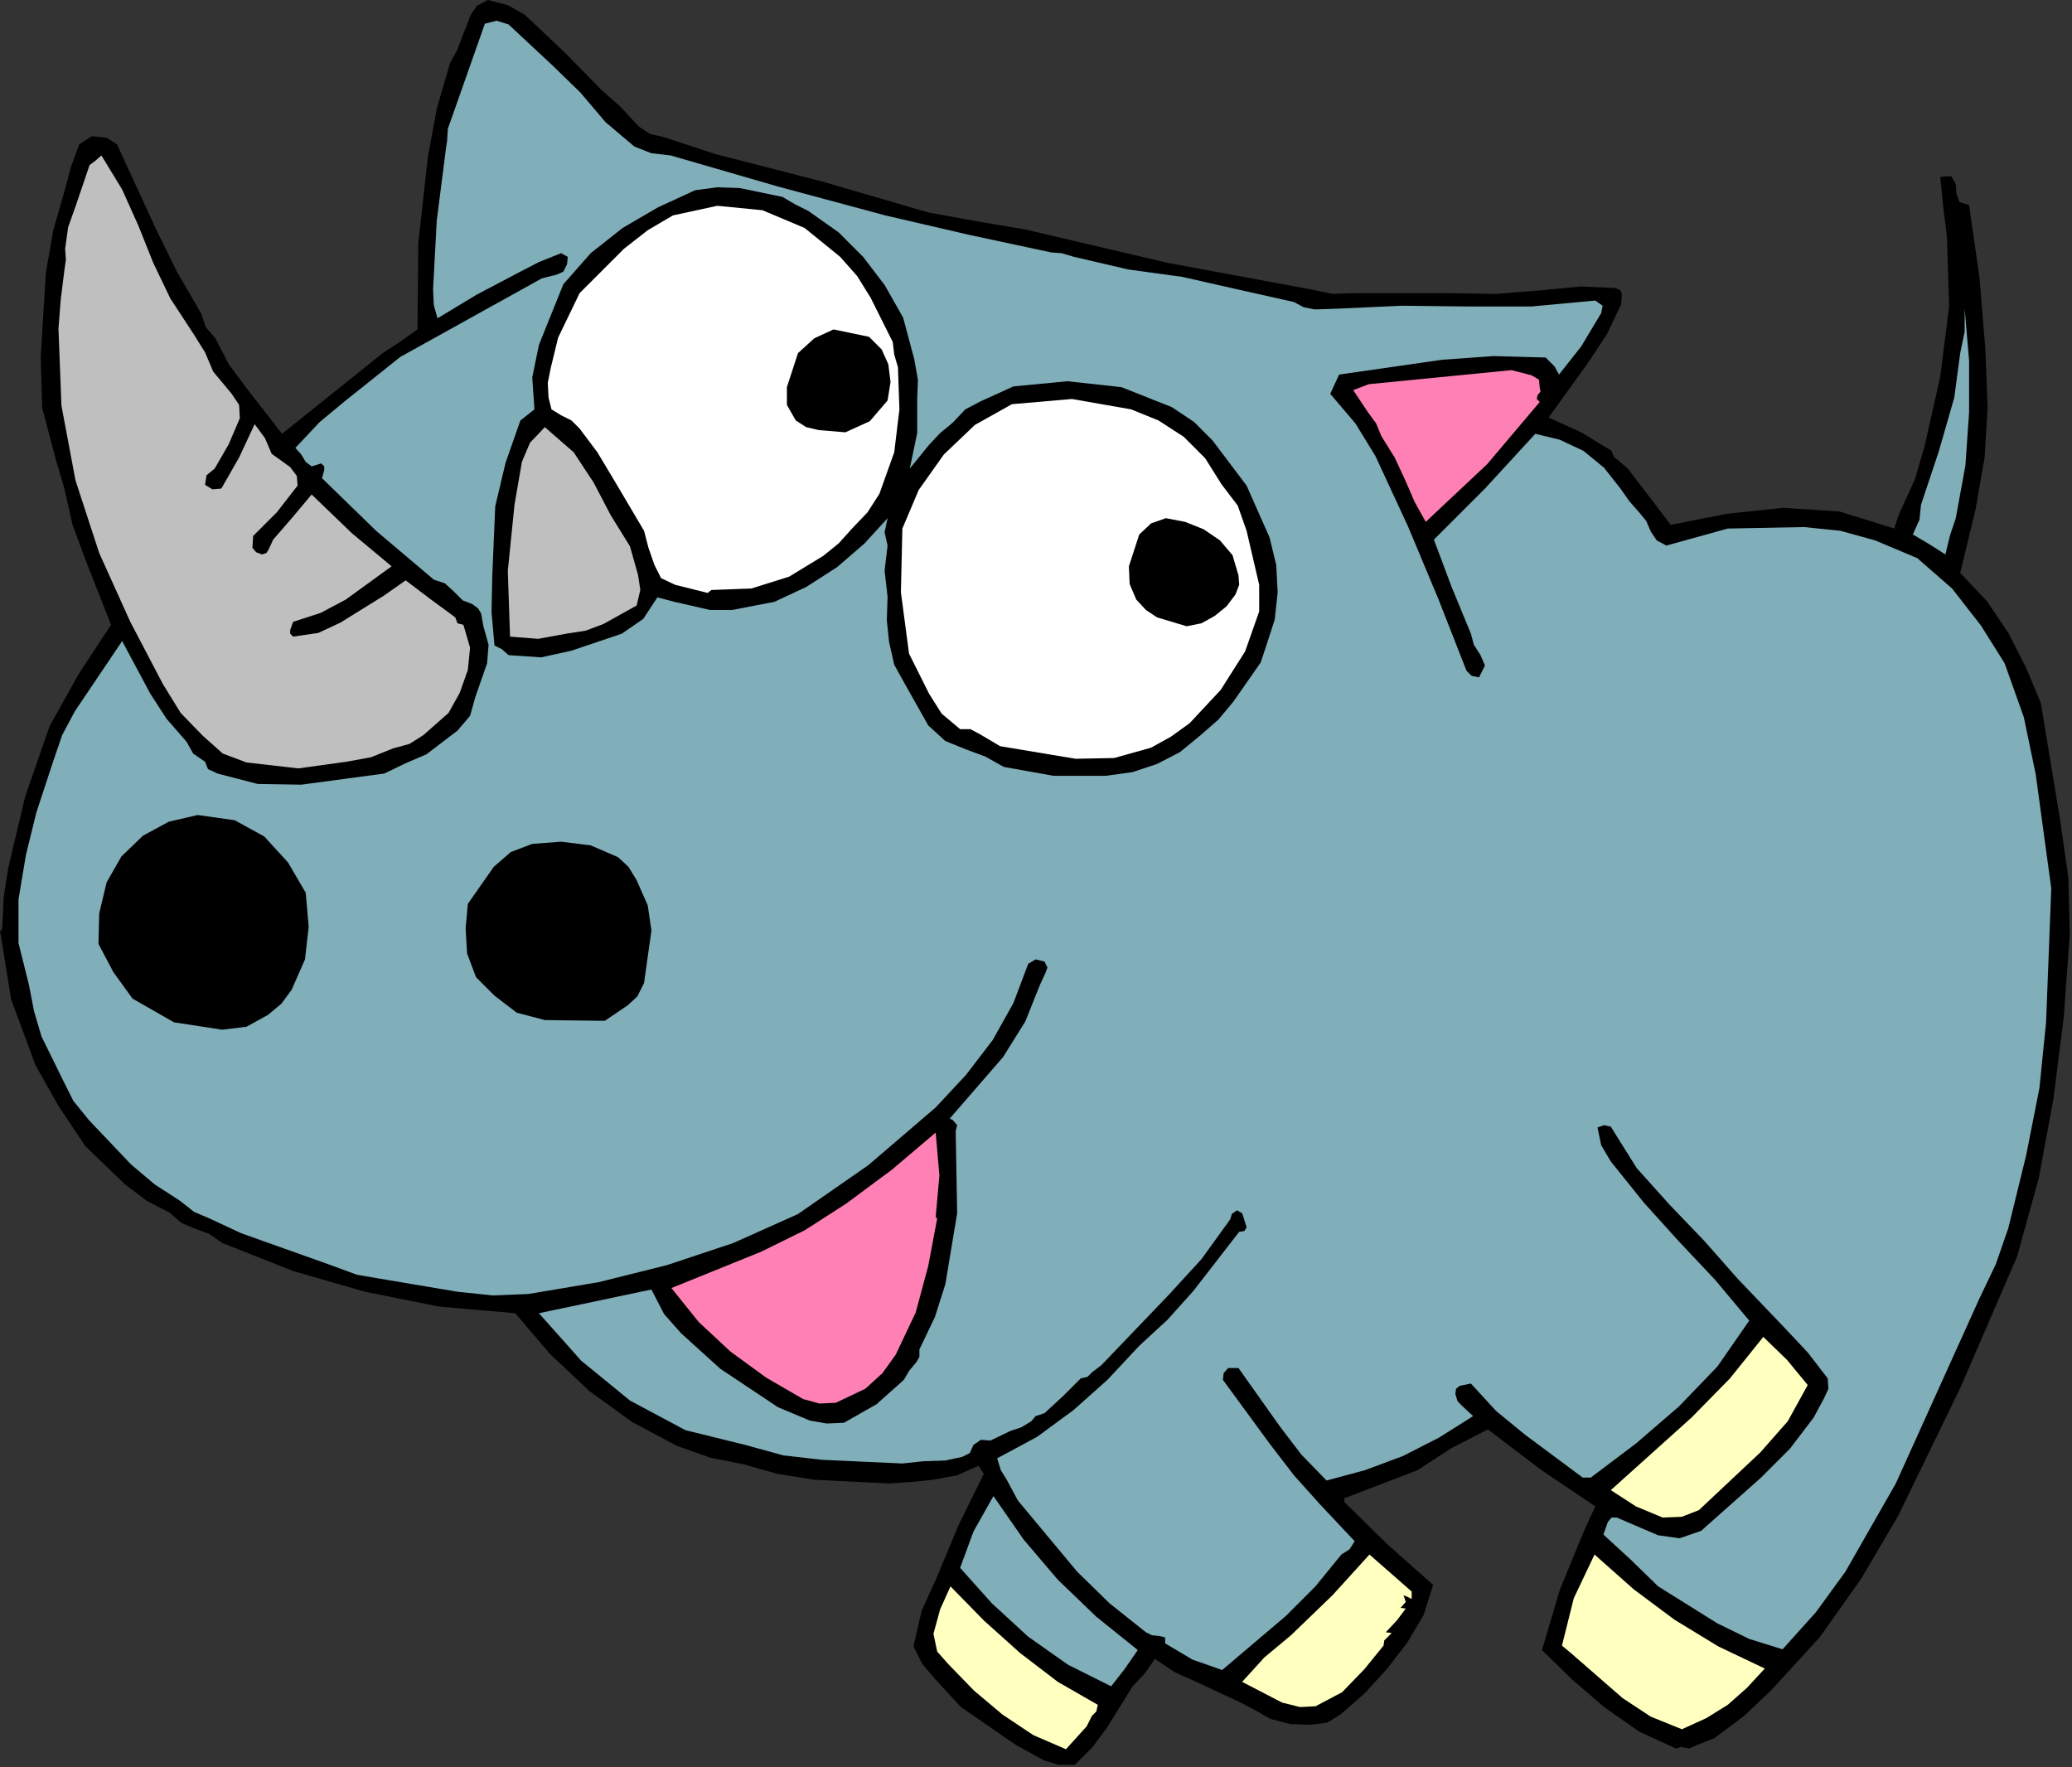 <?xml version="1.0" encoding="UTF-8" standalone="no"?>
<svg
   xmlns:dc="http://purl.org/dc/elements/1.1/"
   xmlns:cc="http://creativecommons.org/ns#"
   xmlns:rdf="http://www.w3.org/1999/02/22-rdf-syntax-ns#"
   xmlns:svg="http://www.w3.org/2000/svg"
   xmlns="http://www.w3.org/2000/svg"
   xmlns:sodipodi="http://sodipodi.sourceforge.net/DTD/sodipodi-0.dtd"
   xmlns:inkscape="http://www.inkscape.org/namespaces/inkscape"
   version="1.0"
   width="71.095mm"
   height="60.63mm"
   id="svg46"
   sodipodi:docname="JCHAR035.WMF">
  <rect width="100%" height="100%" fill="#333333" stroke="none"/>
  <sodipodi:namedview
     pagecolor="#ffffff"
     bordercolor="#666666"
     borderopacity="1"
     objecttolerance="10"
     gridtolerance="10"
     guidetolerance="10"
     inkscape:pageopacity="0"
     inkscape:pageshadow="2"
     inkscape:window-width="640"
     inkscape:window-height="480"
     id="namedview48" />
  <defs
     id="defs6">
    <clipPath
       clipPathUnits="userSpaceOnUse"
       id="clipWmfPath1">
      <path
         d="M 0,0 L 268.608,0 L 268.608,229.056 L 0,229.056 z"
         id="path2" />
    </clipPath>
    <pattern
       id="WMFhbasepattern"
       patternUnits="userSpaceOnUse"
       width="6"
       height="6"
       x="0"
       y="0" />
  </defs>
  <path
     style="fill:#000000;fill-rule:evenodd;fill-opacity:1;stroke:none;"
     clip-path="url(#clipWmfPath1)"
     d="  M 68.064,1.92   L 73.248,6.816   L 78.048,11.712   L 80.448,13.824   L 82.848,16.416   L 84.288,17.376   L 86.016,17.76   L 92.736,19.968   L 106.56,23.52   L 120.384,27.552   L 126.72,28.704   L 132.96,29.76   L 151.392,34.08   L 170.016,37.536   L 172.8,38.112   L 175.584,38.016   L 187.68,38.016   L 194.016,38.112   L 200.064,37.632   L 204.96,37.152   L 209.472,37.344   L 210.144,37.632   L 210.336,38.208   L 210.24,39.456   L 208.416,43.296   L 206.016,46.944   L 200.832,54.144   L 205.056,56.064   L 208.992,58.464   L 209.28,59.232   L 209.856,59.712   L 211.104,60.768   L 216.672,68.064   L 223.968,66.624   L 231.264,65.856   L 238.56,66.336   L 245.664,68.544   L 246.048,67.296   L 246.432,66.336   L 248.352,62.112   L 249.6,57.792   L 251.616,48.864   L 252.768,39.744   L 252.48,30.624   L 252,26.784   L 251.616,22.944   L 253.056,22.848   L 253.632,23.904   L 253.728,25.152   L 254.112,26.208   L 255.36,26.592   L 256.704,36   L 257.472,45.312   L 257.76,52.896   L 257.376,59.328   L 256.8,62.592   L 256.224,65.952   L 254.208,74.304   L 257.664,77.952   L 260.448,82.08   L 262.752,86.592   L 264.672,91.2   L 267.168,106.368   L 268.224,113.76   L 268.416,121.152   L 267.648,131.808   L 266.304,142.464   L 264.384,152.832   L 261.6,162.912   L 254.304,179.808   L 246.144,196.608   L 241.344,204.768   L 235.968,212.352   L 229.632,219.264   L 226.176,222.528   L 222.336,225.408   L 220.128,226.272   L 219.072,226.752   L 218.016,226.56   L 217.344,226.752   L 212.544,224.544   L 208.032,221.376   L 203.904,217.824   L 199.968,213.984   L 202.272,206.208   L 205.344,198.72   L 206.88,195.36   L 199.776,190.56   L 192.96,185.376   L 188.256,187.776   L 183.84,190.656   L 174.336,194.304   L 174.336,194.784   L 179.904,200.256   L 185.856,205.536   L 184.608,209.472   L 182.496,213.024   L 179.904,216.384   L 177.024,219.552   L 173.856,222.336   L 172.128,223.392   L 169.92,223.68   L 167.328,223.584   L 164.736,222.912   L 162.72,221.76   L 160.704,220.704   L 155.136,218.112   L 152.352,216.864   L 149.76,215.136   L 148.512,216.96   L 146.88,218.688   L 143.616,223.968   L 141.696,226.56   L 139.392,228.864   L 137.28,228.864   L 135.36,228.288   L 131.712,226.272   L 124.608,221.376   L 121.248,217.728   L 119.616,215.808   L 118.464,213.504   L 119.52,208.896   L 121.44,204.672   L 124.32,197.76   L 127.584,191.136   L 126.912,190.08   L 124.128,191.328   L 120.96,191.904   L 118.176,192.192   L 115.296,192.384   L 105.6,191.904   L 100.8,191.136   L 96.384,189.888   L 92.064,189.024   L 87.744,187.488   L 81.984,184.416   L 76.416,180.384   L 71.328,175.584   L 66.816,170.304   L 56.928,169.44   L 47.328,167.52   L 38.016,164.832   L 28.8,161.184   L 27.168,160.032   L 25.344,159.36   L 23.52,158.592   L 21.984,157.248   L 19.008,155.712   L 16.224,153.6   L 11.04,148.608   L 7.584,143.424   L 4.608,138.144   L 1.44,129.6   L 0,120.672   L 0.192,120.672   L 0.288,120.384   L 0.48,116.352   L 1.056,112.608   L 3.264,103.296   L 6.432,94.176   L 10.176,87.456   L 14.4,81.024   L 11.04,72.48   L 9.408,68.064   L 8.352,63.36   L 7.296,59.808   L 5.472,52.896   L 5.28,46.272   L 5.952,35.328   L 6.912,29.856   L 8.448,24.48   L 9.216,21.6   L 10.272,18.72   L 11.904,17.664   L 13.824,17.856   L 15.168,18.72   L 20.256,29.76   L 22.944,35.232   L 26.112,40.704   L 26.688,42.432   L 27.936,43.872   L 29.664,47.232   L 31.872,50.208   L 36.576,56.256   L 49.632,45.792   L 51.84,44.352   L 54.144,42.72   L 54.24,31.584   L 55.488,20.352   L 56.64,14.112   L 58.368,8.16   L 59.328,6.432   L 60,4.608   L 61.056,1.92   L 61.824,0.768   L 63.264,0   L 65.856,0.672   L 68.064,1.92  z "
     id="path8" />
  <path
     style="fill:#80aeb9;fill-rule:evenodd;fill-opacity:1;stroke:none;"
     clip-path="url(#clipWmfPath1)"
     d="  M 71.712,8.544   L 75.264,12   L 78.528,15.84   L 82.272,19.008   L 84.48,19.872   L 86.976,20.16   L 100.896,24.192   L 114.816,27.936   L 125.568,30.432   L 136.32,32.736   L 137.664,32.832   L 139.296,33.312   L 146.304,34.944   L 153.312,35.904   L 160.512,37.536   L 167.808,39.168   L 169.056,39.84   L 170.496,40.128   L 173.376,40.032   L 181.824,39.648   L 190.176,39.744   L 198.624,39.744   L 206.88,38.976   L 207.84,39.648   L 207.648,40.608   L 205.056,44.928   L 202.176,48.576   L 201.6,47.52   L 200.448,46.368   L 193.728,46.176   L 187.008,46.656   L 173.664,48.576   L 172.512,51.072   L 175.776,54.912   L 178.368,59.136   L 182.592,68.256   L 186.528,77.664   L 190.176,86.976   L 190.848,87.648   L 191.808,87.84   L 192.576,86.304   L 192,84.96   L 191.136,83.616   L 190.752,82.176   L 188.256,76.128   L 185.952,69.984   L 192.576,63.36   L 199.104,56.256   L 202.272,57.024   L 205.344,58.464   L 208.032,60.672   L 210.144,63.36   L 211.296,64.992   L 212.64,66.528   L 213.504,67.584   L 214.08,68.928   L 214.848,70.08   L 216.096,70.752   L 224.064,68.544   L 233.952,68.352   L 238.656,68.832   L 243.168,70.08   L 248.64,72.384   L 253.152,76.32   L 256.896,81.12   L 259.968,86.016   L 262.464,93.024   L 264,100.416   L 266.016,115.2   L 265.344,132.576   L 264.48,141.12   L 262.752,149.856   L 260.448,159.264   L 258.816,163.968   L 256.704,168.384   L 245.856,192.384   L 239.328,203.808   L 235.488,209.088   L 231.168,213.888   L 226.848,212.544   L 222.72,210.528   L 215.04,205.728   L 211.488,202.272   L 207.936,199.008   L 208.512,197.376   L 208.992,196.8   L 209.664,196.8   L 215.04,199.104   L 217.824,199.488   L 220.608,198.528   L 228.384,191.616   L 232.128,187.872   L 235.2,183.84   L 236.544,181.344   L 237.12,180.096   L 237.024,178.752   L 234.432,175.392   L 231.456,172.224   L 225.312,165.792   L 220.992,160.896   L 216.48,156.192   L 212.256,151.488   L 208.896,146.112   L 208.032,145.92   L 207.168,146.208   L 207.648,148.512   L 208.896,150.624   L 213.216,156   L 217.728,160.992   L 222.432,165.984   L 226.848,171.264   L 222.72,177.216   L 217.728,182.4   L 212.16,187.2   L 206.304,191.616   L 205.248,191.616   L 197.76,186.048   L 194.016,182.976   L 190.752,179.424   L 189.312,179.712   L 188.832,180.096   L 188.736,180.768   L 189.024,181.728   L 189.696,182.4   L 191.04,183.648   L 186.624,186.432   L 181.92,188.832   L 177.024,190.656   L 172.032,192   L 168.768,188.64   L 165.984,184.992   L 160.608,177.408   L 159.264,177.408   L 158.688,178.08   L 158.592,178.944   L 164.64,187.2   L 167.808,191.328   L 171.168,195.072   L 175.68,199.872   L 175.008,200.928   L 173.952,201.6   L 170.592,205.728   L 166.752,209.568   L 158.496,216.576   L 154.656,215.232   L 151.104,213.12   L 151.104,212.352   L 150.336,212.16   L 149.376,212.064   L 148.608,211.68   L 143.904,207.936   L 139.68,203.808   L 132,194.592   L 130.56,191.904   L 129.792,190.656   L 129.312,189.12   L 134.496,186.336   L 139.2,182.88   L 143.616,178.944   L 147.744,174.528   L 151.392,171.168   L 154.752,167.424   L 160.704,159.744   L 161.376,159.648   L 161.664,159.168   L 161.28,157.92   L 161.088,157.344   L 160.416,156.96   L 159.744,157.44   L 159.552,158.112   L 155.808,163.296   L 151.584,167.904   L 142.848,177.024   L 141.6,177.984   L 141.024,178.56   L 140.16,178.752   L 137.856,181.056   L 135.456,183.264   L 134.304,183.648   L 133.728,184.32   L 132.48,185.088   L 131.04,185.568   L 128.448,186.816   L 127.2,186.72   L 126.24,187.392   L 125.76,188.448   L 124.8,188.928   L 122.592,189.408   L 119.712,189.504   L 117.024,189.792   L 106.56,189.312   L 101.568,188.736   L 96.672,187.392   L 88.896,185.472   L 81.696,181.632   L 75.36,176.448   L 69.888,170.304   L 84.48,167.232   L 86.112,170.4   L 88.32,172.896   L 93.408,177.504   L 100.896,182.496   L 105.024,184.224   L 107.232,184.608   L 109.44,184.512   L 113.664,182.112   L 117.216,178.944   L 117.888,177.792   L 118.848,176.64   L 119.232,175.968   L 119.232,175.008   L 121.248,170.784   L 122.592,166.56   L 124.128,157.344   L 123.936,146.688   L 124.128,145.92   L 123.552,145.248   L 123.168,145.056   L 130.08,137.088   L 132.96,132.48   L 134.88,127.68   L 135.552,126.24   L 135.84,125.472   L 135.456,124.704   L 134.304,124.416   L 133.344,124.992   L 131.424,130.08   L 128.736,134.88   L 125.28,139.392   L 121.344,143.616   L 112.608,151.104   L 103.488,157.44   L 95.136,161.184   L 86.496,164.064   L 77.664,166.272   L 68.544,167.808   L 63.936,168   L 59.328,167.52   L 50.208,165.984   L 46.272,165.312   L 42.624,163.968   L 36.96,161.952   L 31.296,159.936   L 27.168,158.016   L 25.152,157.152   L 23.328,155.712   L 20.064,153.6   L 16.992,151.008   L 11.52,145.248   L 9.504,142.752   L 8.064,139.872   L 5.376,134.4   L 4.416,131.136   L 3.744,127.68   L 2.4,122.304   L 2.4,116.64   L 3.36,110.88   L 4.704,105.408   L 6.912,98.688   L 8.064,95.328   L 9.696,92.256   L 15.84,83.136   L 19.488,89.952   L 21.6,93.216   L 24.192,96.192   L 25.056,97.728   L 26.592,98.784   L 26.976,99.744   L 28.224,100.32   L 33.408,101.664   L 39.072,101.76   L 49.824,100.32   L 52.608,98.976   L 55.296,97.824   L 59.328,94.752   L 60.96,92.832   L 61.632,90.432   L 63.168,86.016   L 63.36,83.616   L 62.688,81.216   L 62.4,79.584   L 62.016,78.912   L 61.248,78.336   L 60,77.856   L 58.848,76.704   L 57.696,75.648   L 56.256,75.168   L 48.768,68.832   L 41.76,62.016   L 42.048,60.96   L 42.048,60.48   L 41.664,60.096   L 40.416,60.48   L 39.648,59.904   L 39.072,58.944   L 38.304,58.08   L 41.472,54.72   L 44.832,51.936   L 51.936,46.272   L 70.272,36.096   L 72.192,35.616   L 73.056,35.232   L 73.536,34.272   L 73.632,33.312   L 72.768,32.832   L 69.888,33.984   L 67.296,35.328   L 61.824,38.208   L 56.736,41.28   L 56.256,39.552   L 56.16,37.536   L 56.64,28.608   L 57.792,19.584   L 57.984,18.24   L 58.08,16.704   L 62.88,3.072   L 64.416,2.688   L 65.952,3.168   L 71.712,8.544  z "
     id="path10" />
  <path
     style="fill:#bfbfbf;fill-rule:evenodd;fill-opacity:1;stroke:none;"
     clip-path="url(#clipWmfPath1)"
     d="  M 22.08,38.688   L 25.152,43.392   L 26.592,45.696   L 27.648,48.192   L 30.048,51.072   L 31.008,52.512   L 31.104,54.24   L 29.664,57.6   L 27.84,60.768   L 26.784,61.632   L 26.592,62.88   L 27.552,63.456   L 28.704,63.36   L 31.008,59.328   L 33.024,55.008   L 34.368,56.832   L 35.232,58.848   L 37.632,60.576   L 38.496,61.728   L 38.592,62.976   L 35.904,66.432   L 32.832,69.504   L 32.736,71.04   L 33.216,71.616   L 33.984,71.904   L 34.56,71.712   L 34.848,71.232   L 35.424,69.984   L 37.92,67.104   L 40.416,64.128   L 45.6,69.12   L 50.784,73.44   L 44.832,77.76   L 41.568,79.488   L 38.016,80.64   L 37.632,81.696   L 37.632,82.176   L 38.016,82.56   L 41.28,82.08   L 44.16,80.736   L 49.728,77.28   L 52.608,75.264   L 55.776,77.664   L 59.04,80.064   L 59.328,80.832   L 60.096,81.024   L 60.96,84   L 60.672,86.88   L 59.616,89.856   L 58.176,92.448   L 54.912,95.328   L 53.088,96.48   L 50.976,97.056   L 48.096,98.208   L 44.928,98.784   L 38.688,99.648   L 31.968,98.88   L 28.896,97.728   L 26.304,95.424   L 23.424,92.448   L 21.12,88.704   L 16.896,80.64   L 12.864,71.712   L 9.792,62.304   L 7.968,52.608   L 7.584,42.624   L 7.872,38.88   L 8.352,35.04   L 8.544,33.696   L 8.448,32.256   L 8.832,29.472   L 9.792,26.784   L 11.616,21.408   L 12.384,20.832   L 13.152,20.16   L 15.84,24.576   L 17.952,29.28   L 19.872,34.08   L 22.08,38.688  z "
     id="path12" />
  <path
     style="fill:#000000;fill-rule:evenodd;fill-opacity:1;stroke:none;"
     clip-path="url(#clipWmfPath1)"
     d="  M 104.832,27.36   L 108.768,30.144   L 111.936,33.312   L 114.72,36.96   L 117.12,41.184   L 118.56,46.56   L 119.04,49.248   L 118.944,51.84   L 118.944,56.16   L 117.984,60.768   L 120.48,57.696   L 121.92,56.16   L 123.552,54.816   L 125.184,53.088   L 127.2,52.032   L 131.424,50.112   L 138.432,49.44   L 145.44,50.208   L 151.968,52.8   L 154.848,54.72   L 157.248,57.12   L 161.664,62.976   L 164.64,69.696   L 165.504,73.248   L 165.696,76.8   L 165.312,80.352   L 164.16,83.904   L 163.488,85.92   L 159.936,91.008   L 158.016,93.312   L 155.712,95.328   L 153.024,97.536   L 150.048,99.072   L 146.88,100.128   L 143.424,100.608   L 136.608,100.608   L 130.176,99.456   L 127.776,98.112   L 125.184,97.152   L 122.592,96.096   L 120.384,94.08   L 117.408,88.8   L 115.968,86.208   L 115.296,83.232   L 115.008,80.448   L 115.104,77.376   L 114.72,74.016   L 115.104,70.752   L 114.72,69.024   L 115.104,67.2   L 112.128,70.464   L 108.576,73.536   L 104.544,76.128   L 100.416,78.048   L 94.944,79.104   L 92.064,79.104   L 89.568,78.528   L 87.456,78.048   L 85.248,77.472   L 83.424,80.256   L 80.64,82.176   L 74.112,84.384   L 70.176,85.248   L 65.952,84.96   L 65.088,84.192   L 64.128,83.712   L 63.744,79.392   L 63.84,74.688   L 64.224,65.664   L 65.568,60   L 67.488,54.528   L 69.312,53.088   L 69.024,48.96   L 69.888,44.736   L 73.056,36.864   L 76.608,32.832   L 80.736,29.568   L 85.344,26.88   L 90.144,24.672   L 93.024,24.288   L 95.904,24.384   L 101.472,25.536   L 103.104,26.496   L 104.832,27.36  z "
     id="path14" />
  <path
     style="fill:#ffffff;fill-rule:evenodd;fill-opacity:1;stroke:none;"
     clip-path="url(#clipWmfPath1)"
     d="  M 108.96,33.312   L 111.168,35.808   L 112.896,38.592   L 115.776,44.352   L 115.968,45.984   L 116.448,47.616   L 116.64,53.088   L 115.968,58.656   L 114.048,64.032   L 112.512,66.432   L 110.496,68.544   L 108.768,70.464   L 106.752,72.096   L 102.336,74.784   L 97.44,76.32   L 92.256,76.512   L 91.776,76.896   L 87.552,75.84   L 85.728,74.976   L 84.864,73.248   L 84.096,71.04   L 83.52,68.832   L 79.488,62.016   L 77.472,58.656   L 75.168,55.584   L 74.112,54.528   L 72.768,53.856   L 71.52,53.088   L 71.136,51.552   L 71.04,49.632   L 71.424,47.712   L 72.384,43.776   L 75.168,38.016   L 80.928,32.256   L 84,29.856   L 87.264,27.936   L 93.024,26.688   L 98.88,27.264   L 104.352,29.568   L 108.96,33.312  z "
     id="path16" />
  <path
     style="fill:#80aeb9;fill-rule:evenodd;fill-opacity:1;stroke:none;"
     clip-path="url(#clipWmfPath1)"
     d="  M 253.632,67.2   L 252.864,69.504   L 252.288,71.904   L 250.176,70.56   L 248.064,69.312   L 248.928,67.392   L 249.12,65.472   L 251.424,58.56   L 253.44,51.552   L 254.208,45.792   L 254.784,43.008   L 254.784,40.032   L 255.36,46.752   L 255.36,53.472   L 254.88,60.384   L 253.632,67.2  z "
     id="path18" />
  <path
     style="fill:#000000;fill-rule:evenodd;fill-opacity:1;stroke:none;"
     clip-path="url(#clipWmfPath1)"
     d="  M 112.704,43.68   L 114.336,45.312   L 115.2,47.232   L 115.488,49.536   L 115.104,51.936   L 112.8,54.624   L 109.632,56.064   L 106.176,55.776   L 104.544,55.392   L 103.2,54.528   L 102.048,52.512   L 102.048,50.208   L 103.488,45.792   L 105.6,43.872   L 108.096,42.72   L 110.4,43.2   L 112.704,43.68  z "
     id="path20" />
  <path
     style="fill:#ff80b5;fill-rule:evenodd;fill-opacity:1;stroke:none;"
     clip-path="url(#clipWmfPath1)"
     d="  M 199.68,50.304   L 199.776,50.784   L 199.392,51.264   L 199.296,51.744   L 199.68,52.128   L 192.864,60.192   L 184.896,67.68   L 183.456,65.088   L 182.208,62.208   L 180.864,59.328   L 179.136,56.544   L 178.464,54.912   L 177.408,53.472   L 175.488,50.592   L 177.504,49.824   L 196.032,48   L 198.624,48.672   L 199.584,49.248   L 199.68,50.304  z "
     id="path22" />
  <path
     style="fill:#ffffff;fill-rule:evenodd;fill-opacity:1;stroke:none;"
     clip-path="url(#clipWmfPath1)"
     d="  M 158.4,62.784   L 160.512,65.568   L 161.664,68.832   L 163.296,75.84   L 163.296,79.296   L 161.472,84.48   L 158.304,89.472   L 154.272,93.792   L 151.872,95.52   L 149.28,96.96   L 144.48,98.304   L 139.488,98.4   L 129.696,96.768   L 127.104,95.232   L 125.856,94.56   L 124.512,94.56   L 122.112,92.544   L 120.48,89.952   L 117.888,84.768   L 116.832,76.8   L 117.024,68.544   L 119.136,63.552   L 122.4,58.944   L 126.432,55.104   L 131.232,52.416   L 139.008,51.744   L 146.688,53.088   L 150.24,54.528   L 153.504,56.64   L 156.288,59.424   L 158.4,62.784  z "
     id="path24" />
  <path
     style="fill:#bfbfbf;fill-rule:evenodd;fill-opacity:1;stroke:none;"
     clip-path="url(#clipWmfPath1)"
     d="  M 81.696,70.848   L 82.752,74.592   L 83.04,76.512   L 82.56,78.528   L 78.24,80.928   L 75.936,81.792   L 73.44,82.176   L 69.792,82.848   L 66.144,82.56   L 65.856,74.016   L 66.72,65.472   L 67.68,59.904   L 68.736,57.408   L 70.656,55.392   L 74.4,58.656   L 76.992,62.592   L 79.2,66.816   L 81.696,70.848  z "
     id="path26" />
  <path
     style="fill:#000000;fill-rule:evenodd;fill-opacity:1;stroke:none;"
     clip-path="url(#clipWmfPath1)"
     d="  M 159.84,72   L 160.608,74.592   L 160.704,75.84   L 160.224,77.088   L 159.072,78.624   L 157.536,79.872   L 155.808,80.832   L 153.888,81.216   L 150.048,80.064   L 148.608,79.104   L 147.36,77.76   L 146.496,75.744   L 146.4,73.44   L 147.744,69.312   L 149.28,67.872   L 151.2,67.2   L 153.696,67.68   L 156.096,68.64   L 158.208,70.08   L 159.84,72  z "
     id="path28" />
  <path
     style="fill:#000000;fill-rule:evenodd;fill-opacity:1;stroke:none;"
     clip-path="url(#clipWmfPath1)"
     d="  M 39.648,115.776   L 40.032,120.192   L 39.552,124.416   L 37.824,128.352   L 36.48,130.176   L 34.752,131.616   L 31.968,133.152   L 28.8,133.536   L 22.56,132.576   L 17.184,129.504   L 14.688,126.048   L 12.768,122.4   L 12.864,118.464   L 13.824,114.432   L 15.744,111.072   L 18.528,108.384   L 21.888,106.56   L 25.632,105.696   L 30.432,106.368   L 34.272,108.48   L 37.344,111.84   L 39.648,115.776  z "
     id="path30" />
  <path
     style="fill:#000000;fill-rule:evenodd;fill-opacity:1;stroke:none;"
     clip-path="url(#clipWmfPath1)"
     d="  M 82.56,114.144   L 84,117.408   L 84.48,120.672   L 83.52,127.488   L 82.656,129.216   L 81.408,130.368   L 78.432,132.384   L 70.656,132.288   L 67.008,131.328   L 64.128,129.12   L 61.728,126.72   L 60.576,123.648   L 60.384,120.384   L 60.672,117.216   L 64.032,112.416   L 66.24,110.496   L 69.024,109.44   L 72.768,109.152   L 76.608,109.632   L 80.16,111.168   L 81.504,112.416   L 82.56,114.144  z "
     id="path32" />
  <path
     style="fill:#ff80b5;fill-rule:evenodd;fill-opacity:1;stroke:none;"
     clip-path="url(#clipWmfPath1)"
     d="  M 121.344,157.824   L 121.536,158.016   L 120.384,164.16   L 118.752,170.208   L 116.16,175.68   L 114.432,178.08   L 112.224,180.096   L 108.384,181.92   L 106.272,182.016   L 104.16,181.44   L 99.36,178.656   L 94.752,175.296   L 90.624,171.456   L 87.072,167.04   L 98.688,162.336   L 104.352,159.552   L 109.728,156.096   L 115.68,151.68   L 121.344,146.88   L 121.824,152.448   L 121.344,157.824  z "
     id="path34" />
  <path
     style="fill:#ffffc0;fill-rule:evenodd;fill-opacity:1;stroke:none;"
     clip-path="url(#clipWmfPath1)"
     d="  M 234.432,179.616   L 231.84,184.32   L 228.288,188.352   L 220.32,195.84   L 218.112,196.704   L 215.616,196.8   L 212.16,195.36   L 208.896,193.248   L 219.36,183.84   L 224.352,178.752   L 228.672,173.376   L 231.744,176.352   L 234.432,179.616  z "
     id="path36" />
  <path
     style="fill:#80aeb9;fill-rule:evenodd;fill-opacity:1;stroke:none;"
     clip-path="url(#clipWmfPath1)"
     d="  M 147.552,213.984   L 145.824,216.48   L 144.096,218.688   L 138.528,215.904   L 133.344,212.256   L 128.64,207.936   L 124.512,203.328   L 126.24,198.624   L 128.832,194.016   L 132.768,199.68   L 137.184,204.864   L 142.176,209.664   L 147.552,213.984  z "
     id="path38" />
  <path
     style="fill:#ffffc0;fill-rule:evenodd;fill-opacity:1;stroke:none;"
     clip-path="url(#clipWmfPath1)"
     d="  M 228.864,216.384   L 226.56,218.88   L 224.064,221.088   L 221.28,222.816   L 218.112,224.256   L 214.08,222.624   L 210.432,220.224   L 203.712,214.368   L 202.56,213.408   L 204.096,207.264   L 206.784,201.6   L 211.872,206.112   L 217.152,210.048   L 222.816,213.504   L 228.864,216.384  z "
     id="path40" />
  <path
     style="fill:#ffffc0;fill-rule:evenodd;fill-opacity:1;stroke:none;"
     clip-path="url(#clipWmfPath1)"
     d="  M 183.072,206.4   L 183.072,207.36   L 182.496,207.072   L 182.016,206.88   L 182.304,207.744   L 181.632,208.512   L 182.304,208.608   L 181.152,210.144   L 179.712,211.68   L 180.48,211.776   L 180.096,212.16   L 179.52,212.736   L 179.424,213.408   L 176.928,216.48   L 174.048,219.456   L 170.592,221.28   L 168.576,221.376   L 166.272,220.8   L 163.68,219.456   L 161.088,218.112   L 163.968,214.944   L 167.424,212.064   L 172.8,206.88   L 177.6,201.6   L 183.072,206.4  z "
     id="path42" />
  <path
     style="fill:#ffffc0;fill-rule:evenodd;fill-opacity:1;stroke:none;"
     clip-path="url(#clipWmfPath1)"
     d="  M 142.368,221.088   L 142.176,221.952   L 141.6,222.528   L 140.928,223.872   L 138.24,226.848   L 134.016,225.024   L 129.984,222.336   L 126.336,219.264   L 122.976,215.808   L 121.536,214.176   L 121.056,211.872   L 121.92,208.704   L 123.264,205.728   L 127.584,210.144   L 132.288,214.368   L 137.184,218.112   L 142.368,221.088  z "
     id="path44" />
</svg>
